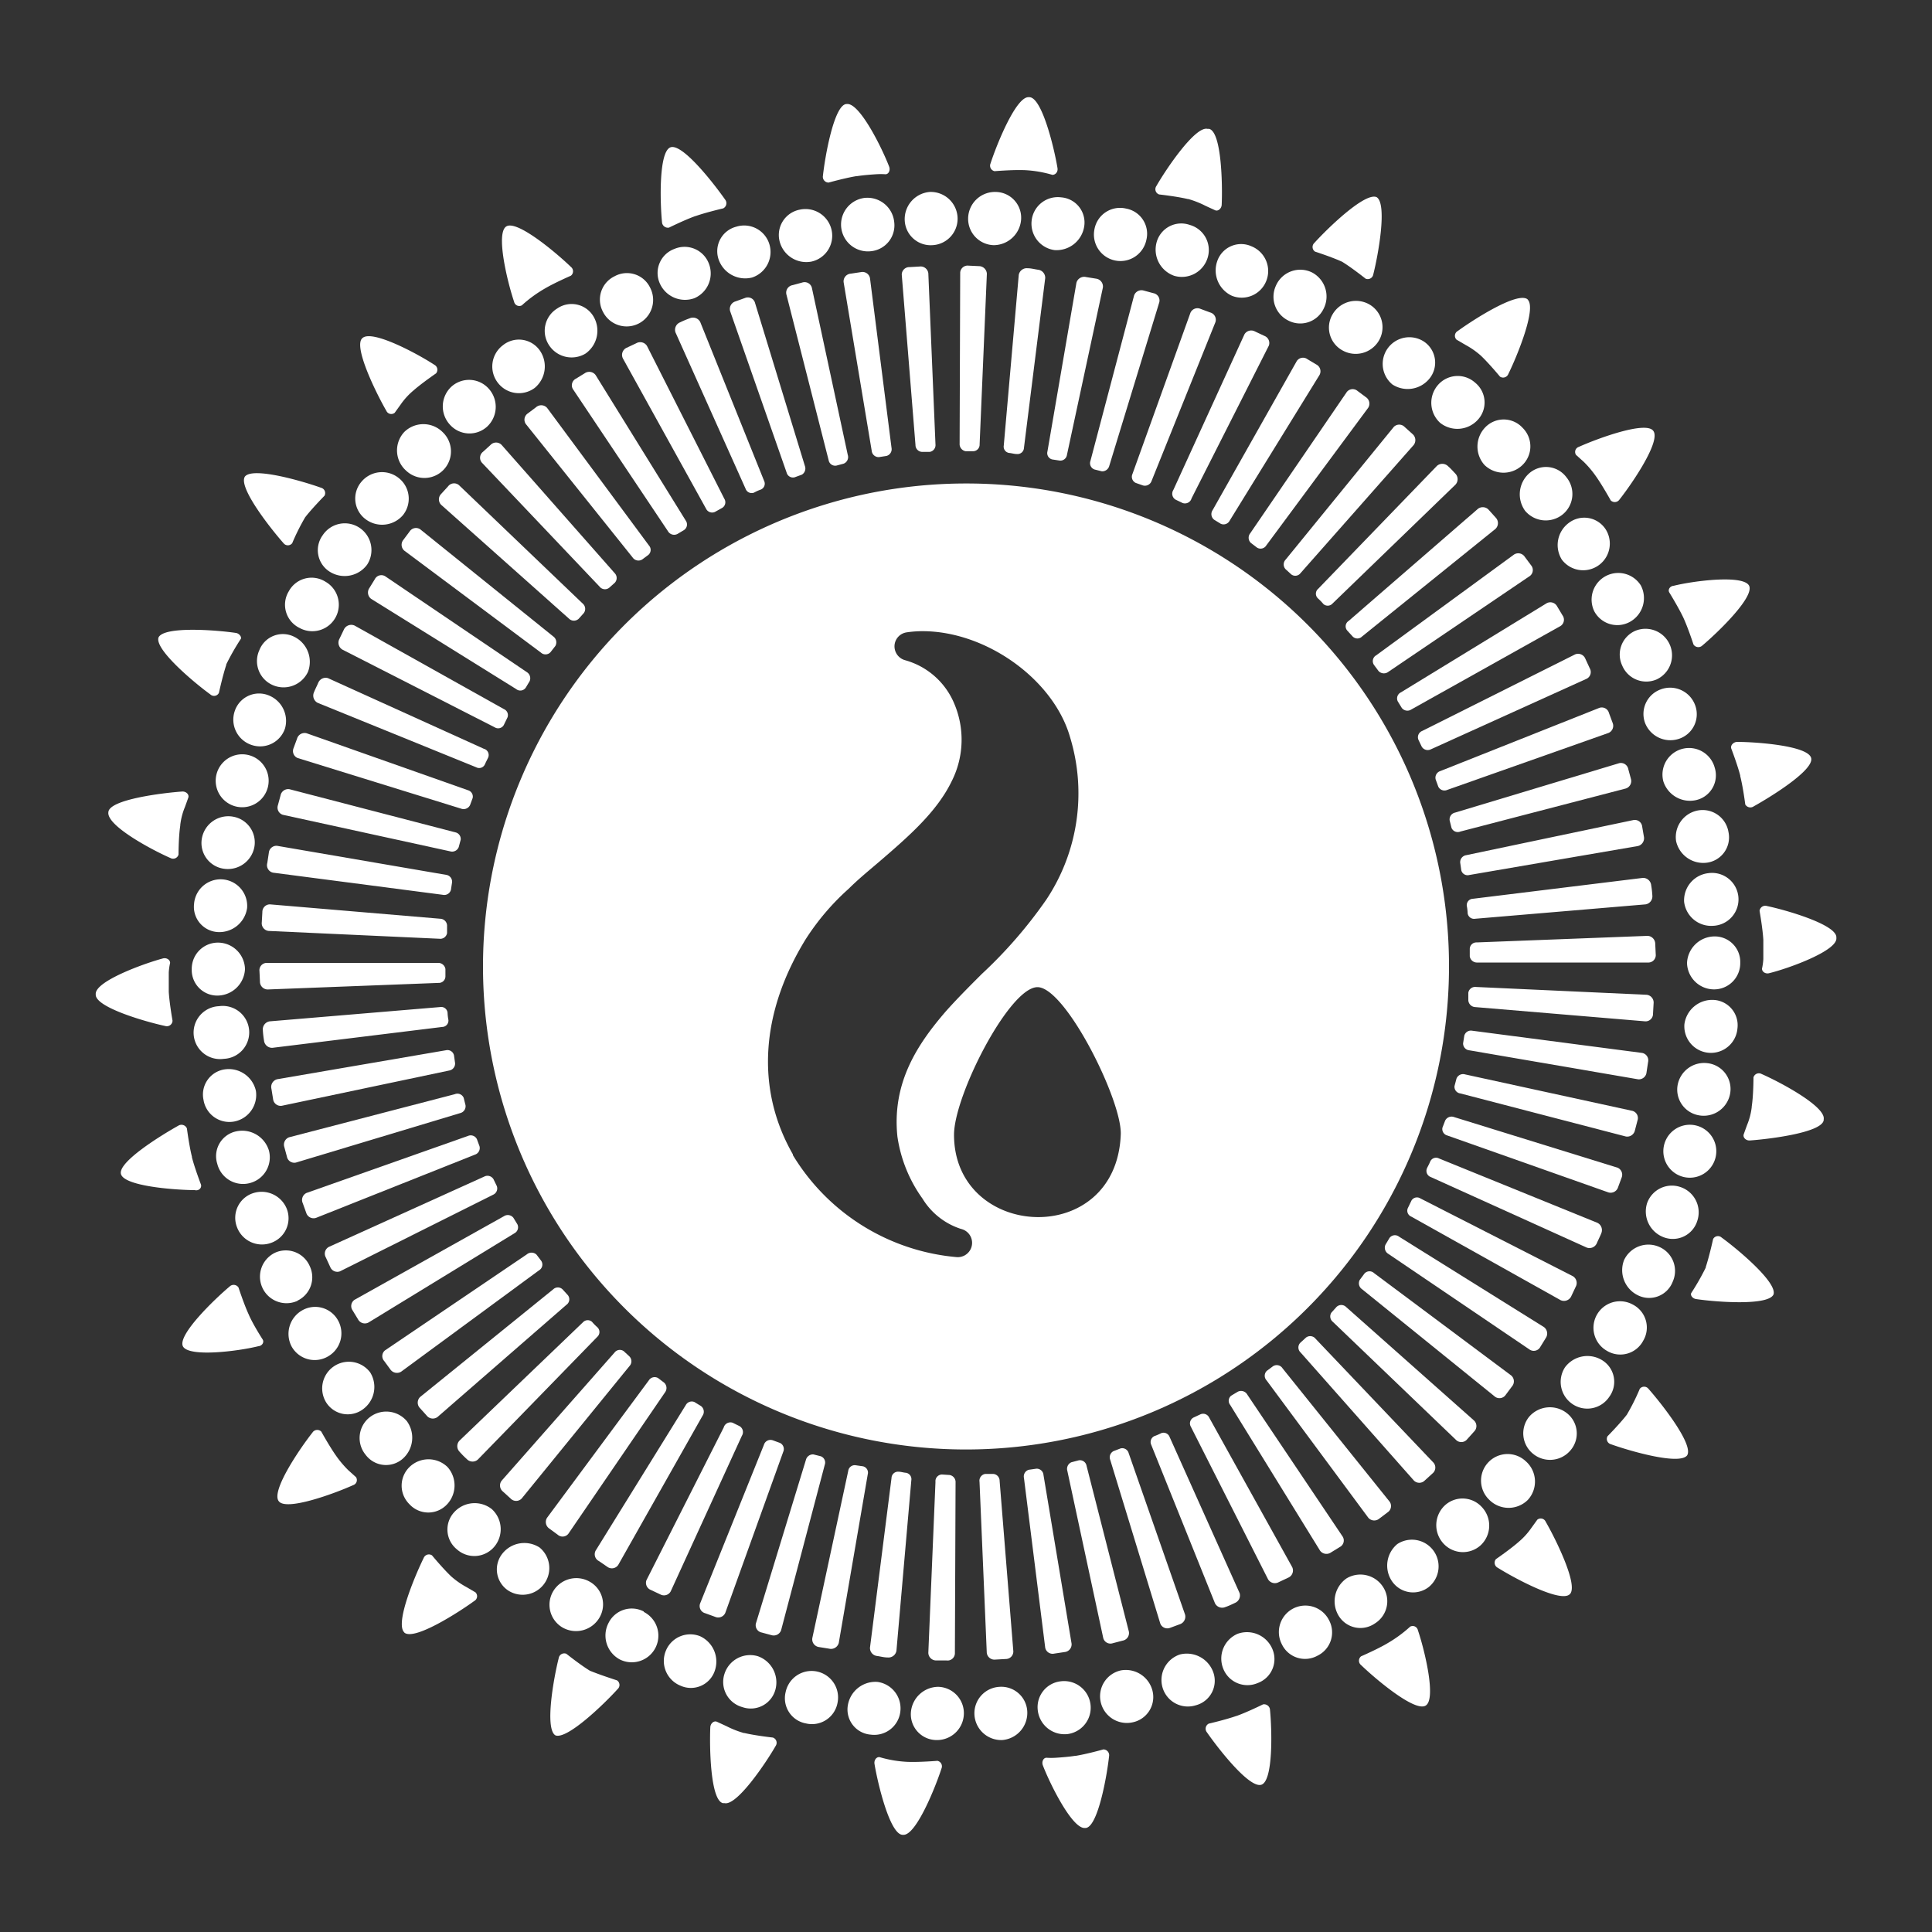 <svg id="Ebene_1" data-name="Ebene 1" xmlns="http://www.w3.org/2000/svg" viewBox="0 0 200 200"><rect x="0" y="0" width="200" height="200" fill="#333333" stroke="none"/><defs><style>.cls-1{fill:#fff;}</style></defs><path class="cls-1" d="M170.11,138.78a2.67,2.67,0,0,0-1.08-3.73,2.74,2.74,0,1,0-2.66,4.8A2.68,2.68,0,0,0,170.11,138.78Z"/><path class="cls-1" d="M165.84,140.8a2.89,2.89,0,0,0-3.83.74,2.77,2.77,0,0,0,.73,3.78,2.73,2.73,0,0,0,3.85-.72A2.62,2.62,0,0,0,165.84,140.8Z"/><path class="cls-1" d="M158.29,146.67a2.72,2.72,0,0,0,.38,3.8,2.77,2.77,0,0,0,3.93-.36,2.67,2.67,0,0,0-.49-3.89A2.84,2.84,0,0,0,158.29,146.67Z"/><path class="cls-1" d="M158.16,155.27a2.8,2.8,0,0,0-.21-4,2.74,2.74,0,0,0-3.77,4A2.82,2.82,0,0,0,158.16,155.27Z"/><path class="cls-1" d="M153.24,160a2.79,2.79,0,0,0,.15-4,2.7,2.7,0,0,0-3.81-.17,2.8,2.8,0,0,0-.27,3.82A2.73,2.73,0,0,0,153.24,160Z"/><path class="cls-1" d="M147.94,164.26a2.76,2.76,0,0,0-3.29-4.42,2.89,2.89,0,0,0-.57,3.82A2.64,2.64,0,0,0,147.94,164.26Z"/><path class="cls-1" d="M139.4,163.39a2.89,2.89,0,0,0-.86,3.81,2.63,2.63,0,0,0,3.77.87,2.71,2.71,0,0,0,.85-3.81A2.79,2.79,0,0,0,139.4,163.39Z"/><path class="cls-1" d="M136.38,171.4a2.68,2.68,0,0,0,1.19-3.7,2.74,2.74,0,1,0-4.88,2.5A2.66,2.66,0,0,0,136.38,171.4Z"/><path class="cls-1" d="M130.19,174.23a2.64,2.64,0,0,0,1.51-3.56,2.85,2.85,0,0,0-3.58-1.54,2.79,2.79,0,0,0-1.51,3.56A2.69,2.69,0,0,0,130.19,174.23Z"/><path class="cls-1" d="M123.79,176.53a2.62,2.62,0,0,0,1.8-3.44,2.91,2.91,0,0,0-3.44-1.82,2.78,2.78,0,0,0-1.81,3.4A2.73,2.73,0,0,0,123.79,176.53Z"/><path class="cls-1" d="M117.22,178.3a2.67,2.67,0,0,0,2.07-3.33,2.85,2.85,0,0,0-3.26-2.05,2.74,2.74,0,0,0-2.1,3.2A2.77,2.77,0,0,0,117.22,178.3Z"/><path class="cls-1" d="M110.52,179.51a2.75,2.75,0,0,0-.73-5.46,2.69,2.69,0,0,0-2.36,3A2.79,2.79,0,0,0,110.52,179.51Z"/><path class="cls-1" d="M100.87,177.4a2.78,2.78,0,0,0,2.87,2.73,2.82,2.82,0,0,0,2.6-3,2.69,2.69,0,0,0-2.86-2.51A2.74,2.74,0,0,0,100.87,177.4Z"/><path class="cls-1" d="M97.14,174.62a2.86,2.86,0,0,0-2.84,2.6,2.67,2.67,0,0,0,2.63,2.91,2.78,2.78,0,0,0,2.85-2.74A2.73,2.73,0,0,0,97.14,174.62Z"/><path class="cls-1" d="M93.21,177.11a2.76,2.76,0,0,0-2.38-3,2.9,2.9,0,0,0-3.06,2.41,2.61,2.61,0,0,0,2.38,3.05A2.72,2.72,0,0,0,93.21,177.11Z"/><path class="cls-1" d="M83.44,178.41a2.69,2.69,0,0,0,3.26-2.13,2.74,2.74,0,1,0-5.37-1.12A2.65,2.65,0,0,0,83.44,178.41Z"/><path class="cls-1" d="M76.85,176.72a2.64,2.64,0,0,0,3.42-1.81,2.87,2.87,0,0,0-1.82-3.46A2.79,2.79,0,0,0,75,173.27,2.7,2.7,0,0,0,76.85,176.72Z"/><path class="cls-1" d="M74,172.94a2.89,2.89,0,0,0-1.53-3.56,2.73,2.73,0,0,0-3.53,1.48,2.76,2.76,0,0,0,1.5,3.64A2.61,2.61,0,0,0,74,172.94Z"/><path class="cls-1" d="M66.66,166.83A2.68,2.68,0,0,0,63,168a2.81,2.81,0,0,0,1.17,3.79,2.75,2.75,0,0,0,2.46-4.93Z"/><path class="cls-1" d="M62.07,167.43a2.69,2.69,0,0,0-1-3.68,2.79,2.79,0,0,0-3.73.86,2.73,2.73,0,0,0,.86,3.85A2.81,2.81,0,0,0,62.07,167.43Z"/><path class="cls-1" d="M55.86,160.2a2.9,2.9,0,0,0-3.83.6,2.62,2.62,0,0,0,.58,3.85,2.76,2.76,0,0,0,3.25-4.45Z"/><path class="cls-1" d="M50.92,156.23a2.86,2.86,0,0,0-3.89.3,2.64,2.64,0,0,0,.27,3.86,2.7,2.7,0,0,0,3.89-.3A2.81,2.81,0,0,0,50.92,156.23Z"/><path class="cls-1" d="M46.25,155.76a2.86,2.86,0,0,0,.08-3.89,2.82,2.82,0,0,0-3.88-.06,2.69,2.69,0,0,0-.08,3.89A2.65,2.65,0,0,0,46.25,155.76Z"/><path class="cls-1" d="M41.7,151a2.91,2.91,0,0,0,.42-3.88,2.79,2.79,0,0,0-3.83-.42,2.73,2.73,0,0,0-.44,3.9A2.63,2.63,0,0,0,41.7,151Z"/><path class="cls-1" d="M38.32,142.07a2.76,2.76,0,0,0-4.56,3.1,2.64,2.64,0,0,0,3.85.69A2.85,2.85,0,0,0,38.32,142.07Z"/><path class="cls-1" d="M34,140.39a2.75,2.75,0,0,0,1-3.69,2.7,2.7,0,0,0-3.65-1.09,2.8,2.8,0,0,0-1.15,3.8A2.73,2.73,0,0,0,34,140.39Z"/><path class="cls-1" d="M30.8,134.64a2.68,2.68,0,0,0,1.26-3.58,2.7,2.7,0,0,0-3.54-1.4,2.74,2.74,0,1,0,2.28,5Z"/><path class="cls-1" d="M28.12,128.64a2.7,2.7,0,0,0,1.58-3.47,2.81,2.81,0,0,0-3.45-1.67A2.68,2.68,0,0,0,24.52,127,2.76,2.76,0,0,0,28.12,128.64Z"/><path class="cls-1" d="M25.94,122.45a2.75,2.75,0,0,0,1.9-3.34,2.89,2.89,0,0,0-3.35-2,2.62,2.62,0,0,0-2,3.36A2.75,2.75,0,0,0,25.94,122.45Z"/><path class="cls-1" d="M24.29,116.09a2.8,2.8,0,0,0,2.2-3.17,2.88,2.88,0,0,0-3.22-2.22,2.63,2.63,0,0,0-2.2,3.17A2.71,2.71,0,0,0,24.29,116.09Z"/><path class="cls-1" d="M23.17,109.61a2.74,2.74,0,1,0-.5-5.45,2.74,2.74,0,1,0,.5,5.45Z"/><path class="cls-1" d="M22.59,103.06a2.87,2.87,0,0,0,2.77-2.75,2.8,2.8,0,0,0-2.74-2.73,2.71,2.71,0,0,0-2.77,2.76A2.64,2.64,0,0,0,22.59,103.06Z"/><path class="cls-1" d="M22.63,96.49A2.9,2.9,0,0,0,25.58,94a2.75,2.75,0,0,0-5.49-.44A2.62,2.62,0,0,0,22.63,96.49Z"/><path class="cls-1" d="M20.9,86.78a2.69,2.69,0,0,0,2.34,3.16,2.79,2.79,0,0,0,3.09-2.25,2.7,2.7,0,0,0-2.16-3.14A2.78,2.78,0,0,0,20.9,86.78Z"/><path class="cls-1" d="M24.39,83.48a2.74,2.74,0,0,0,1.36-5.31,2.74,2.74,0,1,0-1.36,5.31Z"/><path class="cls-1" d="M24.3,73.61a2.76,2.76,0,0,0,1.78,3.52,2.72,2.72,0,0,0,3.42-1.71A2.84,2.84,0,0,0,27.85,72,2.65,2.65,0,0,0,24.3,73.61Z"/><path class="cls-1" d="M26.85,67.3a2.71,2.71,0,0,0,1.43,3.64,2.79,2.79,0,0,0,3.6-1.39,2.89,2.89,0,0,0-1.44-3.64A2.61,2.61,0,0,0,26.85,67.3Z"/><path class="cls-1" d="M29.89,61.22A2.67,2.67,0,0,0,31,65a2.74,2.74,0,1,0,2.66-4.8A2.68,2.68,0,0,0,29.89,61.22Z"/><path class="cls-1" d="M33.41,55.4a2.63,2.63,0,0,0,.75,3.8A2.89,2.89,0,0,0,38,58.46a2.77,2.77,0,0,0-.72-3.78A2.74,2.74,0,0,0,33.41,55.4Z"/><path class="cls-1" d="M41.71,53.33a2.72,2.72,0,0,0-.38-3.8,2.77,2.77,0,0,0-3.93.36,2.67,2.67,0,0,0,.49,3.89A2.84,2.84,0,0,0,41.71,53.33Z"/><path class="cls-1" d="M41.84,44.73a2.8,2.8,0,0,0,.21,4,2.74,2.74,0,0,0,3.77-4A2.82,2.82,0,0,0,41.84,44.73Z"/><path class="cls-1" d="M46.76,40a2.79,2.79,0,0,0-.15,4,2.71,2.71,0,0,0,3.81.17,2.8,2.8,0,0,0,.27-3.82A2.73,2.73,0,0,0,46.76,40Z"/><path class="cls-1" d="M51.55,39.64a2.74,2.74,0,0,0,3.8.52,2.89,2.89,0,0,0,.57-3.82,2.64,2.64,0,0,0-3.86-.6A2.75,2.75,0,0,0,51.55,39.64Z"/><path class="cls-1" d="M60.6,36.61a2.89,2.89,0,0,0,.86-3.81,2.63,2.63,0,0,0-3.77-.87,2.71,2.71,0,0,0-.85,3.81A2.79,2.79,0,0,0,60.6,36.61Z"/><path class="cls-1" d="M63.62,28.6a2.68,2.68,0,0,0-1.19,3.7,2.74,2.74,0,1,0,4.88-2.5A2.66,2.66,0,0,0,63.62,28.6Z"/><path class="cls-1" d="M69.81,25.77a2.65,2.65,0,0,0-1.51,3.56,2.85,2.85,0,0,0,3.58,1.54,2.79,2.79,0,0,0,1.51-3.56A2.69,2.69,0,0,0,69.81,25.77Z"/><path class="cls-1" d="M74.41,26.91a2.91,2.91,0,0,0,3.44,1.82,2.78,2.78,0,0,0,1.81-3.4,2.73,2.73,0,0,0-3.45-1.86A2.62,2.62,0,0,0,74.41,26.91Z"/><path class="cls-1" d="M84,27.08a2.74,2.74,0,0,0,2.1-3.2,2.77,2.77,0,0,0-3.29-2.18A2.67,2.67,0,0,0,80.71,25,2.85,2.85,0,0,0,84,27.08Z"/><path class="cls-1" d="M89.48,20.49A2.75,2.75,0,0,0,90.21,26a2.69,2.69,0,0,0,2.36-3A2.79,2.79,0,0,0,89.48,20.49Z"/><path class="cls-1" d="M99.13,22.6a2.78,2.78,0,0,0-2.87-2.73,2.82,2.82,0,0,0-2.6,3,2.69,2.69,0,0,0,2.86,2.51A2.74,2.74,0,0,0,99.13,22.6Z"/><path class="cls-1" d="M102.86,25.38a2.86,2.86,0,0,0,2.84-2.6,2.67,2.67,0,0,0-2.63-2.91,2.78,2.78,0,0,0-2.85,2.74A2.73,2.73,0,0,0,102.86,25.38Z"/><path class="cls-1" d="M106.79,22.89a2.76,2.76,0,0,0,2.38,3,2.9,2.9,0,0,0,3.06-2.41,2.61,2.61,0,0,0-2.38-3.05A2.72,2.72,0,0,0,106.79,22.89Z"/><path class="cls-1" d="M116.56,21.59a2.69,2.69,0,0,0-3.26,2.13,2.74,2.74,0,1,0,5.37,1.12A2.65,2.65,0,0,0,116.56,21.59Z"/><path class="cls-1" d="M123.15,23.28a2.64,2.64,0,0,0-3.42,1.81,2.87,2.87,0,0,0,1.82,3.46A2.79,2.79,0,0,0,125,26.73,2.7,2.7,0,0,0,123.15,23.28Z"/><path class="cls-1" d="M126,27.06a2.89,2.89,0,0,0,1.53,3.56,2.73,2.73,0,0,0,3.53-1.48,2.76,2.76,0,0,0-1.5-3.64A2.61,2.61,0,0,0,126,27.06Z"/><path class="cls-1" d="M132.08,29.58a2.74,2.74,0,0,0,1.26,3.59A2.68,2.68,0,0,0,137,32a2.81,2.81,0,0,0-1.17-3.79A2.75,2.75,0,0,0,132.08,29.58Z"/><path class="cls-1" d="M137.93,32.57a2.69,2.69,0,0,0,1,3.68,2.79,2.79,0,0,0,3.73-.86,2.73,2.73,0,0,0-.86-3.85A2.8,2.8,0,0,0,137.93,32.57Z"/><path class="cls-1" d="M144.14,39.8a2.9,2.9,0,0,0,3.83-.6,2.62,2.62,0,0,0-.58-3.85,2.76,2.76,0,0,0-3.25,4.45Z"/><path class="cls-1" d="M149.08,43.77a2.86,2.86,0,0,0,3.89-.3,2.64,2.64,0,0,0-.27-3.86,2.7,2.7,0,0,0-3.89.3A2.81,2.81,0,0,0,149.08,43.77Z"/><path class="cls-1" d="M153.75,44.24a2.86,2.86,0,0,0-.08,3.89,2.82,2.82,0,0,0,3.88.06,2.69,2.69,0,0,0,.08-3.89A2.65,2.65,0,0,0,153.75,44.24Z"/><path class="cls-1" d="M158.3,49a2.91,2.91,0,0,0-.42,3.88,2.79,2.79,0,0,0,3.83.42,2.73,2.73,0,0,0,.44-3.9A2.63,2.63,0,0,0,158.3,49Z"/><path class="cls-1" d="M161.68,57.93a2.76,2.76,0,0,0,4.56-3.1,2.64,2.64,0,0,0-3.85-.69A2.85,2.85,0,0,0,161.68,57.93Z"/><path class="cls-1" d="M168.7,64.39a2.81,2.81,0,0,0,1.15-3.8,2.76,2.76,0,0,0-4.8,2.71A2.7,2.7,0,0,0,168.7,64.39Z"/><path class="cls-1" d="M171.48,70.34a2.74,2.74,0,1,0-2.28-5,2.68,2.68,0,0,0-1.26,3.58A2.7,2.7,0,0,0,171.48,70.34Z"/><path class="cls-1" d="M173.75,76.5A2.68,2.68,0,0,0,175.48,73a2.76,2.76,0,0,0-3.6-1.62,2.7,2.7,0,0,0-1.58,3.47A2.81,2.81,0,0,0,173.75,76.5Z"/><path class="cls-1" d="M175.51,82.84a2.63,2.63,0,0,0,2-3.36,2.75,2.75,0,0,0-5.32,1.41A2.89,2.89,0,0,0,175.51,82.84Z"/><path class="cls-1" d="M175.71,83.91a2.8,2.8,0,0,0-2.2,3.17,2.88,2.88,0,0,0,3.22,2.22,2.64,2.64,0,0,0,2.2-3.17A2.71,2.71,0,0,0,175.71,83.91Z"/><path class="cls-1" d="M174.34,93.36a2.82,2.82,0,0,0,3,2.48,2.74,2.74,0,1,0-.5-5.45A2.83,2.83,0,0,0,174.34,93.36Z"/><path class="cls-1" d="M177.41,96.94a2.87,2.87,0,0,0-2.77,2.75,2.8,2.8,0,0,0,2.74,2.73,2.71,2.71,0,0,0,2.77-2.76A2.64,2.64,0,0,0,177.41,96.94Z"/><path class="cls-1" d="M177.37,103.51a2.9,2.9,0,0,0-3,2.51,2.75,2.75,0,0,0,5.49.44A2.62,2.62,0,0,0,177.37,103.51Z"/><path class="cls-1" d="M179.1,113.22a2.69,2.69,0,0,0-2.34-3.16,2.79,2.79,0,0,0-3.09,2.25,2.7,2.7,0,0,0,2.16,3.14A2.78,2.78,0,0,0,179.1,113.22Z"/><path class="cls-1" d="M174.25,121.83a2.74,2.74,0,1,0,1.36-5.31,2.74,2.74,0,0,0-1.36,5.31Z"/><path class="cls-1" d="M175.7,126.39a2.76,2.76,0,0,0-1.78-3.52,2.72,2.72,0,0,0-3.42,1.7,2.85,2.85,0,0,0,1.65,3.48A2.65,2.65,0,0,0,175.7,126.39Z"/><path class="cls-1" d="M173.15,132.7a2.71,2.71,0,0,0-1.43-3.64,2.78,2.78,0,0,0-3.6,1.39,2.89,2.89,0,0,0,1.44,3.64A2.61,2.61,0,0,0,173.15,132.7Z"/><path class="cls-1" d="M174.65,150.66v0l0,0c.71-1.1-2.65-5.36-4-6.89a.57.57,0,0,0-.9,0,22.7,22.7,0,0,1-1.34,2.68l0,0,0,0c-.71.92-2,2.23-2,2.23a.57.57,0,0,0,.36.83C168.69,150.2,173.86,151.7,174.65,150.66Z"/><path class="cls-1" d="M162.48,165.05l0,0,0,0c1-.81-1.45-5.76-2.47-7.52a.56.56,0,0,0-.87-.21l-.62.86a7.3,7.3,0,0,1-1.29,1.42l0,0,0,0c-.87.77-2.37,1.8-2.37,1.8a.58.58,0,0,0,.18.89C156.78,163.38,161.5,165.92,162.48,165.05Z"/><path class="cls-1" d="M147.57,176.57l0,0h0c1.15-.64-.1-5.78-.79-7.81a.55.55,0,0,0-.8-.37,13.6,13.6,0,0,1-2.4,1.75l0,0h0c-1,.59-2.68,1.32-2.68,1.32a.58.58,0,0,0,0,.91C142.37,173.79,146.44,177.23,147.57,176.57Z"/><path class="cls-1" d="M130.59,184.75l0,0h0c1.23-.44,1.08-5.72.88-7.74a.61.61,0,0,0-.73-.57s-1.62.8-2.72,1.19H128c-1.1.39-2.87.8-2.87.8a.59.59,0,0,0-.19.9C126.1,181,129.36,185.19,130.59,184.75Z"/><path class="cls-1" d="M114.81,181.81a.6.6,0,0,0-.59-.71s-1.75.49-2.9.67h-.07c-.57.09-1.31.15-1.91.19s-1,0-1,0c-.34,0-.53.43-.38.8.77,2,3.08,6.64,4.38,6.47h.07C113.66,189.07,114.59,183.84,114.81,181.81Z"/><path class="cls-1" d="M94,182.39h0a12.17,12.17,0,0,1-2.94-.49c-.33-.05-.6.31-.53.71.34,2.06,1.61,7.34,2.92,7.33h.07c1.31.05,3.31-4.91,3.94-6.86a.58.58,0,0,0-.42-.8s-1.82.15-3,.11Z"/><path class="cls-1" d="M80,179.87s-1.81-.2-2.94-.47H77a9.75,9.75,0,0,1-1.8-.71l-1-.46c-.31-.12-.66.19-.67.59-.09,2,0,7.51,1.3,7.84H75c1.27.31,4.28-4.15,5.3-5.93A.57.57,0,0,0,80,179.87Z"/><path class="cls-1" d="M63.94,174.85a.57.57,0,0,0-.07-.9s-1.75-.56-2.81-1h0l0,0c-1-.61-2.43-1.75-2.43-1.75a.58.58,0,0,0-.79.44c-.51,2-1.47,7.3-.35,8h0l0,0C58.68,180.13,62.55,176.39,63.94,174.85Z"/><path class="cls-1" d="M41.85,169l0,0c1,.88,5.6-2.07,7.25-3.27a.56.56,0,0,0,.12-.89l-.92-.54a8.41,8.41,0,0,1-1.58-1.1l0,0,0,0c-.85-.8-2-2.19-2-2.19a.58.58,0,0,0-.86.27c-.91,1.85-3,6.82-2,7.71Z"/><path class="cls-1" d="M36.85,152.91l-.79-.71a10.65,10.65,0,0,1-1.24-1.46l0,0,0,0c-.68-.95-1.56-2.54-1.56-2.54a.59.59,0,0,0-.91.09c-1.27,1.61-4.28,6-3.51,7.09l0,0v0c.72,1.1,5.81-.78,7.72-1.64A.55.55,0,0,0,36.85,152.91Z"/><path class="cls-1" d="M27.19,138.66s-1-1.54-1.45-2.6v0l0,0c-.49-1.06-1.05-2.78-1.05-2.78a.6.6,0,0,0-.92-.1c-1.56,1.31-5.39,5-4.84,6.18l0,0v0c.58,1.17,5.72.52,7.81,0C27.14,139.33,27.37,138.94,27.19,138.66Z"/><path class="cls-1" d="M20.81,122.64s-.65-1.7-.94-2.83v-.06c-.29-1.14-.52-2.93-.52-2.93a.61.61,0,0,0-.89-.29c-1.79,1-6.26,3.76-5.94,5l0,0v0c.32,1.27,5.6,1.66,7.64,1.67C20.56,123.3,20.89,123,20.81,122.64Z"/><path class="cls-1" d="M17.86,105.66s-.32-1.79-.39-3v-.06c0-.58,0-1.32,0-1.92a6.2,6.2,0,0,1,.14-1c0-.33-.38-.57-.76-.46-2.07.56-7,2.37-6.94,3.68V103c.07,1.31,5.19,2.78,7.19,3.21A.59.59,0,0,0,17.86,105.66Z"/><path class="cls-1" d="M17.64,88.82a.58.58,0,0,0,.84-.35s0-1.82.18-3v-.06a6.89,6.89,0,0,1,.48-1.86c.21-.57.36-1,.36-1,.09-.32-.25-.64-.65-.61-2,.14-7.54.82-7.63,2.13v0l0,0C11,85.47,15.76,88,17.64,88.82Z"/><path class="cls-1" d="M24.41,65.52c-2-.3-7.44-.72-8,.47v0l0,0c-.43,1.23,3.7,4.69,5.37,5.9a.56.56,0,0,0,.88-.16s.39-1.78.76-2.89v-.06a25.5,25.5,0,0,1,1.48-2.6C25.07,66,24.8,65.57,24.41,65.52Z"/><path class="cls-1" d="M25.35,49.34v0l0,0c-.71,1.1,2.65,5.36,4,6.89a.57.57,0,0,0,.9,0,22.7,22.7,0,0,1,1.34-2.68l0,0,0,0c.71-.92,2-2.23,2-2.23a.57.57,0,0,0-.36-.83C31.31,49.8,26.14,48.3,25.35,49.34Z"/><path class="cls-1" d="M37.52,35l0,0,0,0c-1,.81,1.45,5.76,2.47,7.52a.56.56,0,0,0,.87.21l.62-.86a7.3,7.3,0,0,1,1.29-1.42l0,0,0,0c.87-.77,2.37-1.8,2.37-1.8a.58.58,0,0,0-.18-.89C43.22,36.62,38.5,34.08,37.52,35Z"/><path class="cls-1" d="M52.43,23.43l0,0h0c-1.15.64.1,5.78.79,7.81a.55.55,0,0,0,.8.37,13.6,13.6,0,0,1,2.4-1.75l0,0h0c1-.59,2.68-1.32,2.68-1.32a.58.58,0,0,0,0-.91C57.63,26.21,53.56,22.77,52.43,23.43Z"/><path class="cls-1" d="M69.41,15.25l0,0h0c-1.23.44-1.08,5.72-.88,7.74a.61.61,0,0,0,.73.57s1.62-.8,2.72-1.19H72c1.1-.39,2.87-.8,2.87-.8a.6.6,0,0,0,.2-.9C73.9,19,70.64,14.81,69.41,15.25Z"/><path class="cls-1" d="M85.19,18.19a.6.6,0,0,0,.59.71s1.75-.49,2.9-.67h.07c.57-.09,1.31-.15,1.91-.19s1,0,1,0c.34,0,.53-.43.38-.8-.77-2-3.08-6.64-4.38-6.47h-.07C86.34,10.93,85.41,16.16,85.19,18.19Z"/><path class="cls-1" d="M106,17.61h0a12.17,12.17,0,0,1,2.94.49c.33,0,.6-.31.53-.71-.34-2.06-1.61-7.34-2.92-7.33h-.07c-1.31-.05-3.31,4.91-3.94,6.86a.58.58,0,0,0,.42.8s1.82-.15,3-.11Z"/><path class="cls-1" d="M120,20.13s1.81.2,2.94.47H123a9.75,9.75,0,0,1,1.8.71l1,.46c.31.12.66-.19.67-.59.09-2,0-7.51-1.3-7.84H125c-1.27-.31-4.28,4.15-5.3,5.93A.57.57,0,0,0,120,20.13Z"/><path class="cls-1" d="M136.06,25.15a.57.57,0,0,0,.08.9s1.74.56,2.8,1.05h0l0,0c1,.61,2.43,1.75,2.43,1.75a.58.58,0,0,0,.79-.44c.51-2,1.47-7.3.35-8h0l0,0C141.32,19.87,137.45,23.61,136.06,25.15Z"/><path class="cls-1" d="M158.15,31l0,0c-1-.88-5.6,2.07-7.25,3.27a.56.56,0,0,0-.12.89l.92.54a8.41,8.41,0,0,1,1.58,1.1l0,0,0,0c.85.8,2,2.19,2,2.19a.58.58,0,0,0,.86-.27c.91-1.85,2.95-6.82,2-7.71Z"/><path class="cls-1" d="M163.15,47.09l.79.71a10.65,10.65,0,0,1,1.24,1.46l0,0,0,0c.68.95,1.56,2.54,1.56,2.54a.59.59,0,0,0,.91-.09c1.27-1.61,4.28-6,3.51-7.09l0,0v0c-.72-1.1-5.81.78-7.72,1.64A.55.55,0,0,0,163.15,47.09Z"/><path class="cls-1" d="M172.81,61.34s.95,1.54,1.45,2.6v0l0,0c.49,1.06,1.05,2.78,1.05,2.78a.6.6,0,0,0,.92.1c1.56-1.31,5.39-5,4.84-6.18l0,0v0c-.58-1.17-5.72-.52-7.81,0C172.86,60.67,172.63,61.06,172.81,61.34Z"/><path class="cls-1" d="M181.55,83.47c1.79-1,6.26-3.76,5.94-5l0,0v0c-.32-1.27-5.6-1.66-7.64-1.67-.39,0-.72.34-.64.66,0,0,.65,1.7.94,2.83v.06c.29,1.13.52,2.93.52,2.93A.61.61,0,0,0,181.55,83.47Z"/><path class="cls-1" d="M190.1,97.11V97c-.07-1.31-5.19-2.79-7.19-3.21a.59.59,0,0,0-.76.51s.32,1.79.39,3v.06c0,.58,0,1.32,0,1.92a6.2,6.2,0,0,1-.14,1c0,.33.38.57.76.46C185.23,100.23,190.21,98.41,190.1,97.11Z"/><path class="cls-1" d="M182.36,111.18a.58.58,0,0,0-.84.35s0,1.82-.18,3v.06a6.89,6.89,0,0,1-.48,1.86c-.21.57-.36,1-.36,1-.08.32.25.64.65.61,2-.14,7.54-.82,7.64-2.13v-.07C189,114.53,184.24,112,182.36,111.18Z"/><path class="cls-1" d="M175.59,134.48c2,.3,7.44.72,8-.47v0l0,0c.43-1.23-3.7-4.69-5.37-5.9a.56.56,0,0,0-.88.16s-.39,1.78-.76,2.89v.06a25.5,25.5,0,0,1-1.48,2.6C174.93,134.05,175.2,134.43,175.59,134.48Z"/><path class="cls-1" d="M152,103.55l0-.78a.71.71,0,0,1,.78-.6l17.69.81a.81.81,0,0,1,.71.89l-.06,1.07a.77.77,0,0,1-.79.79l-17.65-1.48A.75.75,0,0,1,152,103.55Z"/><path class="cls-1" d="M151.46,108l.12-.77a.71.71,0,0,1,.83-.53L170,109a.78.78,0,0,1,.61.94l-.16,1.06a.8.8,0,0,1-.87.73l-17.46-3A.71.71,0,0,1,151.46,108Z"/><path class="cls-1" d="M150.57,112.43l.2-.76a.73.73,0,0,1,.89-.45L169,115a.77.77,0,0,1,.51,1l-.26,1a.82.82,0,0,1-.94.65l-17.14-4.46A.69.69,0,0,1,150.57,112.43Z"/><path class="cls-1" d="M149.32,116.74l.28-.73a.74.74,0,0,1,.93-.37l16.92,5.24a.79.79,0,0,1,.43,1l-.37,1a.81.81,0,0,1-1,.56l-16.7-5.9A.69.69,0,0,1,149.32,116.74Z"/><path class="cls-1" d="M147.72,120.94c.11-.24.24-.46.34-.71a.66.66,0,0,1,.9-.31l16.41,6.67a.84.84,0,0,1,.39,1.09c-.13.33-.3.65-.45,1a.83.83,0,0,1-1.05.47l-16.14-7.3A.68.68,0,0,1,147.72,120.94Z"/><path class="cls-1" d="M145.77,125l.34-.71a.66.66,0,0,1,.93-.23l15.78,8.05a.82.82,0,0,1,.29,1.11l-.47,1a.83.83,0,0,1-1.09.37l-15.46-8.65A.66.66,0,0,1,145.77,125Z"/><path class="cls-1" d="M143.43,128.84l.4-.67a.69.69,0,0,1,1-.15l15,9.36a.83.83,0,0,1,.19,1.13l-.56.91a.77.77,0,0,1-1.08.31l-14.66-9.93A.74.74,0,0,1,143.43,128.84Z"/><path class="cls-1" d="M140.77,132.48l.47-.63a.69.69,0,0,1,1-.06l14.2,10.6a.8.8,0,0,1,.08,1.13l-.64.86a.78.78,0,0,1-1.1.22L141,133.46A.74.74,0,0,1,140.77,132.48Z"/><path class="cls-1" d="M137.82,135.89l.53-.59a.71.71,0,0,1,1,0l13.25,11.76a.79.79,0,0,1,0,1.13l-.71.79a.78.78,0,0,1-1.12.12l-12.79-12.26A.72.72,0,0,1,137.82,135.89Z"/><path class="cls-1" d="M134.61,139l.58-.53a.71.71,0,0,1,1,.12l12.21,12.83a.78.78,0,0,1-.12,1.12l-.79.72a.79.79,0,0,1-1.13,0L134.63,140A.7.7,0,0,1,134.61,139Z"/><path class="cls-1" d="M131.14,141.91l.63-.47a.71.71,0,0,1,1,.21l11.09,13.81a.78.78,0,0,1-.22,1.1l-.86.65a.81.81,0,0,1-1.13-.09l-10.54-14.23A.7.7,0,0,1,131.14,141.91Z"/><path class="cls-1" d="M127.45,144.48l.67-.4a.74.74,0,0,1,1,.29L139,159.08a.76.76,0,0,1-.31,1.07l-.91.56a.82.82,0,0,1-1.13-.19l-9.3-15.08A.68.68,0,0,1,127.45,144.48Z"/><path class="cls-1" d="M123.56,146.74l.71-.33a.69.69,0,0,1,.9.33l8.6,15.49a.81.81,0,0,1-.39,1.08l-1,.47a.82.82,0,0,1-1.11-.29l-8-15.81A.68.68,0,0,1,123.56,146.74Z"/><path class="cls-1" d="M119.49,148.67a5.78,5.78,0,0,0,.72-.31.67.67,0,0,1,.87.4l7.25,16.17a.84.84,0,0,1-.48,1c-.32.15-.64.31-1,.43a.83.83,0,0,1-1.08-.4l-6.61-16.43A.68.68,0,0,1,119.49,148.67Z"/><path class="cls-1" d="M115.27,150.22l.73-.28a.69.69,0,0,1,.84.49l5.84,16.72a.83.83,0,0,1-.57,1l-1,.37a.78.78,0,0,1-1-.46l-5.18-16.94A.72.72,0,0,1,115.27,150.22Z"/><path class="cls-1" d="M110.92,151.37l.76-.2a.7.7,0,0,1,.8.57l4.38,17.16a.8.8,0,0,1-.65.94l-1,.26a.77.77,0,0,1-1-.52l-3.72-17.32A.74.74,0,0,1,110.92,151.37Z"/><path class="cls-1" d="M106.5,152.15l.77-.11a.7.7,0,0,1,.75.64l2.91,17.47a.8.8,0,0,1-.73.87l-1.06.16a.78.78,0,0,1-.94-.61L106,153A.72.72,0,0,1,106.5,152.15Z"/><path class="cls-1" d="M102,152.58l.79,0a.71.71,0,0,1,.69.71l1.42,17.66a.78.78,0,0,1-.8.79l-1.06.06a.8.8,0,0,1-.89-.71l-.75-17.69A.71.71,0,0,1,102,152.58Z"/><path class="cls-1" d="M97.51,152.64l.78.05a.74.74,0,0,1,.63.78l-.07,17.71a.76.76,0,0,1-.86.71l-1.06,0a.81.81,0,0,1-.83-.79l.74-17.69A.69.69,0,0,1,97.51,152.64Z"/><path class="cls-1" d="M93,152.35c.26,0,.51.09.77.11a.67.67,0,0,1,.57.78L92.8,170.88a.84.84,0,0,1-.92.7c-.36,0-.71-.1-1.06-.15a.83.83,0,0,1-.76-.86L92.29,153A.67.67,0,0,1,93,152.35Z"/><path class="cls-1" d="M88.56,151.68l.77.11a.67.67,0,0,1,.5.83l-3,17.45a.83.83,0,0,1-1,.6l-1.06-.17a.81.81,0,0,1-.68-.92l3.72-17.32A.68.68,0,0,1,88.56,151.68Z"/><path class="cls-1" d="M84.2,150.56l.76.19a.69.69,0,0,1,.42.88l-4.52,17.13a.81.81,0,0,1-1,.51l-1-.27a.77.77,0,0,1-.61-.94l5.18-16.94A.75.75,0,0,1,84.2,150.56Z"/><path class="cls-1" d="M80,149.1l.74.27a.7.7,0,0,1,.34.92l-6,16.68a.8.8,0,0,1-1.06.4L73,167a.77.77,0,0,1-.53-1l6.61-16.43A.71.71,0,0,1,80,149.1Z"/><path class="cls-1" d="M75.84,147.28l.71.35a.71.71,0,0,1,.25,1l-7.37,16.11a.79.79,0,0,1-1.08.31l-1-.47a.79.79,0,0,1-.43-1l8-15.81A.72.72,0,0,1,75.84,147.28Z"/><path class="cls-1" d="M71.89,145.14l.67.41a.73.73,0,0,1,.17,1L64,162a.79.79,0,0,1-1.11.21L62,161.6a.79.79,0,0,1-.34-1.08L71,145.44A.7.7,0,0,1,71.89,145.14Z"/><path class="cls-1" d="M68.13,142.66l.63.48a.75.75,0,0,1,.08,1l-10,14.63a.76.76,0,0,1-1.11.1l-.86-.63a.82.82,0,0,1-.24-1.12l10.54-14.23A.71.71,0,0,1,68.13,142.66Z"/><path class="cls-1" d="M64.59,139.89l.57.53a.72.72,0,0,1,0,1L54,155.13a.79.79,0,0,1-1.14,0l-.79-.72a.81.81,0,0,1-.14-1.13L63.63,140A.68.68,0,0,1,64.59,139.89Z"/><path class="cls-1" d="M61.28,136.83a5.8,5.8,0,0,0,.55.56.67.67,0,0,1,0,1L49.47,151.09a.82.82,0,0,1-1.15-.05,9,9,0,0,1-.75-.76.83.83,0,0,1,0-1.15l12.79-12.26A.67.67,0,0,1,61.28,136.83Z"/><path class="cls-1" d="M58.25,133.49l.53.58a.69.69,0,0,1-.14,1L45.3,146.68a.81.81,0,0,1-1.13-.14l-.72-.8a.81.81,0,0,1,.06-1.14l13.77-11.14A.69.69,0,0,1,58.25,133.49Z"/><path class="cls-1" d="M55.54,129.88l.48.63a.69.69,0,0,1-.23,1L41.52,142a.83.83,0,0,1-1.12-.25l-.63-.86a.76.76,0,0,1,.1-1.11l14.67-9.93A.75.75,0,0,1,55.54,129.88Z"/><path class="cls-1" d="M53.15,126.07l.41.67a.7.7,0,0,1-.31.93l-15.11,9.24a.8.8,0,0,1-1.08-.34l-.56-.92a.78.78,0,0,1,.21-1.1l15.46-8.65A.73.73,0,0,1,53.15,126.07Z"/><path class="cls-1" d="M51.09,122.08l.34.7a.71.71,0,0,1-.39.9l-15.85,7.93a.79.79,0,0,1-1-.44l-.46-1a.79.79,0,0,1,.31-1.09l16.13-7.3A.72.72,0,0,1,51.09,122.08Z"/><path class="cls-1" d="M49.37,117.93l.27.73a.72.72,0,0,1-.48.87L32.7,126.08a.8.8,0,0,1-1-.53l-.36-1a.8.8,0,0,1,.4-1.06l16.71-5.9A.71.71,0,0,1,49.37,117.93Z"/><path class="cls-1" d="M48,113.65l.19.76a.73.73,0,0,1-.56.82l-17,5.12a.78.78,0,0,1-.93-.62l-.27-1a.81.81,0,0,1,.5-1l17.15-4.46A.7.7,0,0,1,48,113.65Z"/><path class="cls-1" d="M47,109.27l.11.78a.73.73,0,0,1-.61.77l-17.33,3.65a.79.79,0,0,1-.9-.69l-.17-1.06a.82.82,0,0,1,.6-1l17.47-3A.69.69,0,0,1,47,109.27Z"/><path class="cls-1" d="M46.33,104.82a4.91,4.91,0,0,0,.09.77.66.66,0,0,1-.64.72L28.2,108.47a.84.84,0,0,1-.87-.76,9.29,9.29,0,0,1-.12-1.06.84.84,0,0,1,.7-.92l17.65-1.48A.66.66,0,0,1,46.33,104.82Z"/><path class="cls-1" d="M46.11,100.31l0,.78a.68.68,0,0,1-.71.66l-17.7.68a.81.81,0,0,1-.79-.83l-.05-1.07a.76.76,0,0,1,.71-.85H45.32A.75.75,0,0,1,46.11,100.31Z"/><path class="cls-1" d="M46.28,95.8l0,.79a.71.71,0,0,1-.78.59l-17.7-.81a.8.8,0,0,1-.7-.89l.06-1.06a.78.78,0,0,1,.79-.8l17.65,1.49A.73.73,0,0,1,46.28,95.8Z"/><path class="cls-1" d="M46.8,91.33l-.12.78a.71.71,0,0,1-.84.52L28.28,90.34a.79.79,0,0,1-.61-1l.16-1.06a.79.79,0,0,1,.86-.72l17.47,3A.72.72,0,0,1,46.8,91.33Z"/><path class="cls-1" d="M47.69,86.93l-.2.75a.73.73,0,0,1-.89.45L29.29,84.35a.78.78,0,0,1-.52-1l.27-1a.81.81,0,0,1,.93-.65l17.15,4.46A.7.7,0,0,1,47.69,86.93Z"/><path class="cls-1" d="M48.93,82.61l-.27.73a.74.74,0,0,1-.93.37L30.81,78.47a.78.78,0,0,1-.43-1l.37-1a.81.81,0,0,1,1-.56l16.71,5.9A.68.68,0,0,1,48.93,82.61Z"/><path class="cls-1" d="M50.54,78.41c-.11.24-.24.47-.34.71a.65.65,0,0,1-.9.31L32.89,72.76a.84.84,0,0,1-.39-1.09c.13-.33.3-.65.45-1a.83.83,0,0,1,1-.47l16.13,7.31A.67.67,0,0,1,50.54,78.41Z"/><path class="cls-1" d="M52.49,74.36l-.34.7a.67.67,0,0,1-.94.23L35.43,67.24a.84.84,0,0,1-.29-1.11l.48-1a.84.84,0,0,1,1.09-.37l15.46,8.65A.67.67,0,0,1,52.49,74.36Z"/><path class="cls-1" d="M54.83,70.51l-.4.67a.68.68,0,0,1-1,.15L38.43,62a.82.82,0,0,1-.19-1.13l.56-.91a.76.76,0,0,1,1.07-.31l14.67,9.93A.75.75,0,0,1,54.83,70.51Z"/><path class="cls-1" d="M57.49,66.87,57,67.5a.7.7,0,0,1-1,.06L41.85,57a.8.8,0,0,1-.08-1.13l.64-.86a.78.78,0,0,1,1.1-.21L57.28,65.89A.75.75,0,0,1,57.49,66.87Z"/><path class="cls-1" d="M60.43,63.47l-.52.58a.72.72,0,0,1-1,0L45.67,52.26a.8.8,0,0,1,0-1.13l.72-.79a.78.78,0,0,1,1.12-.12L60.32,62.48A.72.72,0,0,1,60.43,63.47Z"/><path class="cls-1" d="M63.65,60.32l-.58.52a.71.71,0,0,1-1-.11L49.88,47.89A.78.78,0,0,1,50,46.77l.79-.72a.79.79,0,0,1,1.13,0L63.63,59.33A.72.72,0,0,1,63.65,60.32Z"/><path class="cls-1" d="M67.12,57.44l-.63.47a.73.73,0,0,1-1-.2L54.43,43.89a.78.78,0,0,1,.22-1.1l.85-.64a.81.81,0,0,1,1.14.08L67.18,56.47A.68.68,0,0,1,67.12,57.44Z"/><path class="cls-1" d="M70.81,54.87l-.67.4a.74.74,0,0,1-1-.29L59.3,40.27a.77.77,0,0,1,.32-1.07l.91-.56a.82.82,0,0,1,1.13.19L71,53.91A.69.69,0,0,1,70.81,54.87Z"/><path class="cls-1" d="M74.7,52.61,74,53a.7.7,0,0,1-.91-.34L64.49,37.12A.81.81,0,0,1,64.87,36l1-.47a.82.82,0,0,1,1.11.29l8,15.81A.68.68,0,0,1,74.7,52.61Z"/><path class="cls-1" d="M78.76,50.68a4.53,4.53,0,0,0-.71.32.67.67,0,0,1-.87-.41L69.93,34.42a.83.83,0,0,1,.47-1.05,9.32,9.32,0,0,1,1-.42.84.84,0,0,1,1.09.39l6.61,16.44A.66.66,0,0,1,78.76,50.68Z"/><path class="cls-1" d="M83,49.14l-.74.27a.68.68,0,0,1-.83-.49L75.58,32.2a.82.82,0,0,1,.56-1l1-.36a.77.77,0,0,1,1,.45l5.18,16.94A.74.74,0,0,1,83,49.14Z"/><path class="cls-1" d="M87.33,48l-.75.2a.69.69,0,0,1-.8-.56L81.4,30.45a.79.79,0,0,1,.64-.93l1-.27a.78.78,0,0,1,1,.52l3.72,17.32A.73.73,0,0,1,87.33,48Z"/><path class="cls-1" d="M91.76,47.2l-.77.12a.72.72,0,0,1-.75-.65L87.33,29.2a.8.8,0,0,1,.73-.87l1.06-.16a.79.79,0,0,1,.94.62l2.23,17.57A.72.72,0,0,1,91.76,47.2Z"/><path class="cls-1" d="M96.24,46.78l-.78,0a.71.71,0,0,1-.69-.71L93.35,28.44a.78.78,0,0,1,.8-.79l1.06-.06a.8.8,0,0,1,.89.71L96.84,46A.71.71,0,0,1,96.24,46.78Z"/><path class="cls-1" d="M100.75,46.71l-.78,0a.75.75,0,0,1-.63-.79l.06-17.71a.77.77,0,0,1,.86-.71l1.07.05a.83.83,0,0,1,.83.79L101.41,46A.68.68,0,0,1,100.75,46.71Z"/><path class="cls-1" d="M105.25,47c-.26,0-.52-.09-.78-.11a.66.66,0,0,1-.56-.77l1.55-17.65a.84.84,0,0,1,.92-.7c.36,0,.71.1,1.06.15a.84.84,0,0,1,.76.87L106,46.36A.67.67,0,0,1,105.25,47Z"/><path class="cls-1" d="M109.7,47.68l-.78-.12a.67.67,0,0,1-.49-.82l3-17.46a.83.83,0,0,1,1-.6l1.06.17a.82.82,0,0,1,.68.92l-3.72,17.32A.69.69,0,0,1,109.7,47.68Z"/><path class="cls-1" d="M114.06,48.79l-.76-.19a.69.69,0,0,1-.42-.88l4.52-17.13a.81.81,0,0,1,1-.51l1,.27a.77.77,0,0,1,.61.94l-5.18,16.94A.75.75,0,0,1,114.06,48.79Z"/><path class="cls-1" d="M118.31,50.25l-.74-.26a.7.7,0,0,1-.34-.92l6-16.68a.79.79,0,0,1,1.06-.41l1,.37a.78.78,0,0,1,.53,1l-6.61,16.44A.73.73,0,0,1,118.31,50.25Z"/><path class="cls-1" d="M122.42,52.07l-.71-.34a.71.71,0,0,1-.25-1l7.36-16.11a.81.81,0,0,1,1.09-.31l1,.47a.79.79,0,0,1,.44,1l-8,15.81A.71.71,0,0,1,122.42,52.07Z"/><path class="cls-1" d="M126.37,54.22l-.67-.41a.73.73,0,0,1-.17-1l8.71-15.43a.77.77,0,0,1,1.1-.2l.92.55a.79.79,0,0,1,.34,1.08l-9.3,15.08A.71.71,0,0,1,126.37,54.22Z"/><path class="cls-1" d="M130.13,56.69l-.63-.48a.73.73,0,0,1-.08-1l10-14.63a.77.77,0,0,1,1.11-.11l.86.64a.8.8,0,0,1,.24,1.11L131.08,56.47A.69.69,0,0,1,130.13,56.69Z"/><path class="cls-1" d="M133.67,59.46l-.58-.53a.72.72,0,0,1,0-1l11.19-13.73a.78.78,0,0,1,1.13,0l.8.72a.83.83,0,0,1,.14,1.14L134.63,59.33A.68.68,0,0,1,133.67,59.46Z"/><path class="cls-1" d="M137,62.53a5.94,5.94,0,0,0-.55-.57.66.66,0,0,1,0-1l12.31-12.74a.84.84,0,0,1,1.15.05c.27.23.5.5.75.76a.83.83,0,0,1,0,1.15L137.94,62.48A.67.67,0,0,1,137,62.53Z"/><path class="cls-1" d="M140,65.86l-.53-.58a.66.66,0,0,1,.14-1L153,52.67a.83.83,0,0,1,1.14.14l.72.8a.82.82,0,0,1-.06,1.15L141,65.89A.68.68,0,0,1,140,65.86Z"/><path class="cls-1" d="M142.71,69.47l-.47-.63a.69.69,0,0,1,.22-1L156.74,57.4a.81.81,0,0,1,1.11.25l.64.86a.77.77,0,0,1-.11,1.11l-14.66,9.93A.76.76,0,0,1,142.71,69.47Z"/><path class="cls-1" d="M145.11,73.28l-.41-.67a.69.69,0,0,1,.31-.93l15.11-9.24a.8.8,0,0,1,1.08.34l.55.92a.77.77,0,0,1-.2,1.1l-15.46,8.65A.73.73,0,0,1,145.11,73.28Z"/><path class="cls-1" d="M147.17,77.28l-.34-.71a.7.7,0,0,1,.39-.9l15.84-7.93a.81.81,0,0,1,1.05.44l.46,1a.78.78,0,0,1-.31,1.08l-16.14,7.31A.72.72,0,0,1,147.17,77.28Z"/><path class="cls-1" d="M148.89,81.43l-.27-.74a.72.72,0,0,1,.48-.87l16.46-6.54a.77.77,0,0,1,1,.53l.37,1a.8.8,0,0,1-.41,1.06l-16.7,5.9A.71.71,0,0,1,148.89,81.43Z"/><path class="cls-1" d="M150.26,85.7l-.19-.76a.72.72,0,0,1,.56-.82l17-5.12a.78.78,0,0,1,.93.62l.27,1a.81.81,0,0,1-.51,1l-17.14,4.46A.7.7,0,0,1,150.26,85.7Z"/><path class="cls-1" d="M151.27,90.08l-.11-.77a.73.73,0,0,1,.61-.78l17.33-3.64a.77.77,0,0,1,.9.69l.17,1a.83.83,0,0,1-.61,1l-17.46,3A.67.67,0,0,1,151.27,90.08Z"/><path class="cls-1" d="M151.93,94.54a5,5,0,0,0-.09-.78.66.66,0,0,1,.64-.72l17.58-2.16a.84.84,0,0,1,.87.76,9.55,9.55,0,0,1,.12,1.06.84.84,0,0,1-.7.92L152.7,95.11A.67.67,0,0,1,151.93,94.54Z"/><path class="cls-1" d="M152.15,99l0-.78a.68.68,0,0,1,.71-.66l17.7-.68a.83.83,0,0,1,.79.83l.05,1.07a.77.77,0,0,1-.71.86H152.93A.75.75,0,0,1,152.15,99Z"/><path class="cls-1" d="M100,50.05A50,50,0,1,0,150,100,49.95,49.95,0,0,0,100,50.05Zm-.78,80.09h-.14a22.07,22.07,0,0,1-17-10.56.22.22,0,0,1,0-.08c-3.84-6.7-3.38-14.61,1.31-22.25A25.22,25.22,0,0,1,87.86,92c1-1,2.1-1.89,3.15-2.79,3.11-2.67,6-5.2,7.53-8.38a9.54,9.54,0,0,0,.21-8.07,7.75,7.75,0,0,0-5.07-4.42,1.49,1.49,0,0,1-1.08-1.52,1.47,1.47,0,0,1,1.27-1.36,11,11,0,0,1,1.64-.12c6.58,0,13.57,5,15.27,11a19.88,19.88,0,0,1-2.46,16.78,47.23,47.23,0,0,1-6.7,7.72c-1.26,1.26-2.57,2.57-3.74,3.89l0,0C95.07,108,92.31,112,92.9,117.66a14.57,14.57,0,0,0,2.59,6.41,7.28,7.28,0,0,0,4,3.15,1.48,1.48,0,0,1-.3,2.92Zm-.46-12.67c0-4.07,5.73-15.28,8.64-15.28s8.79,11.8,8.62,15.28C115.53,129.32,98.77,128.34,98.76,117.47Z"/></svg>